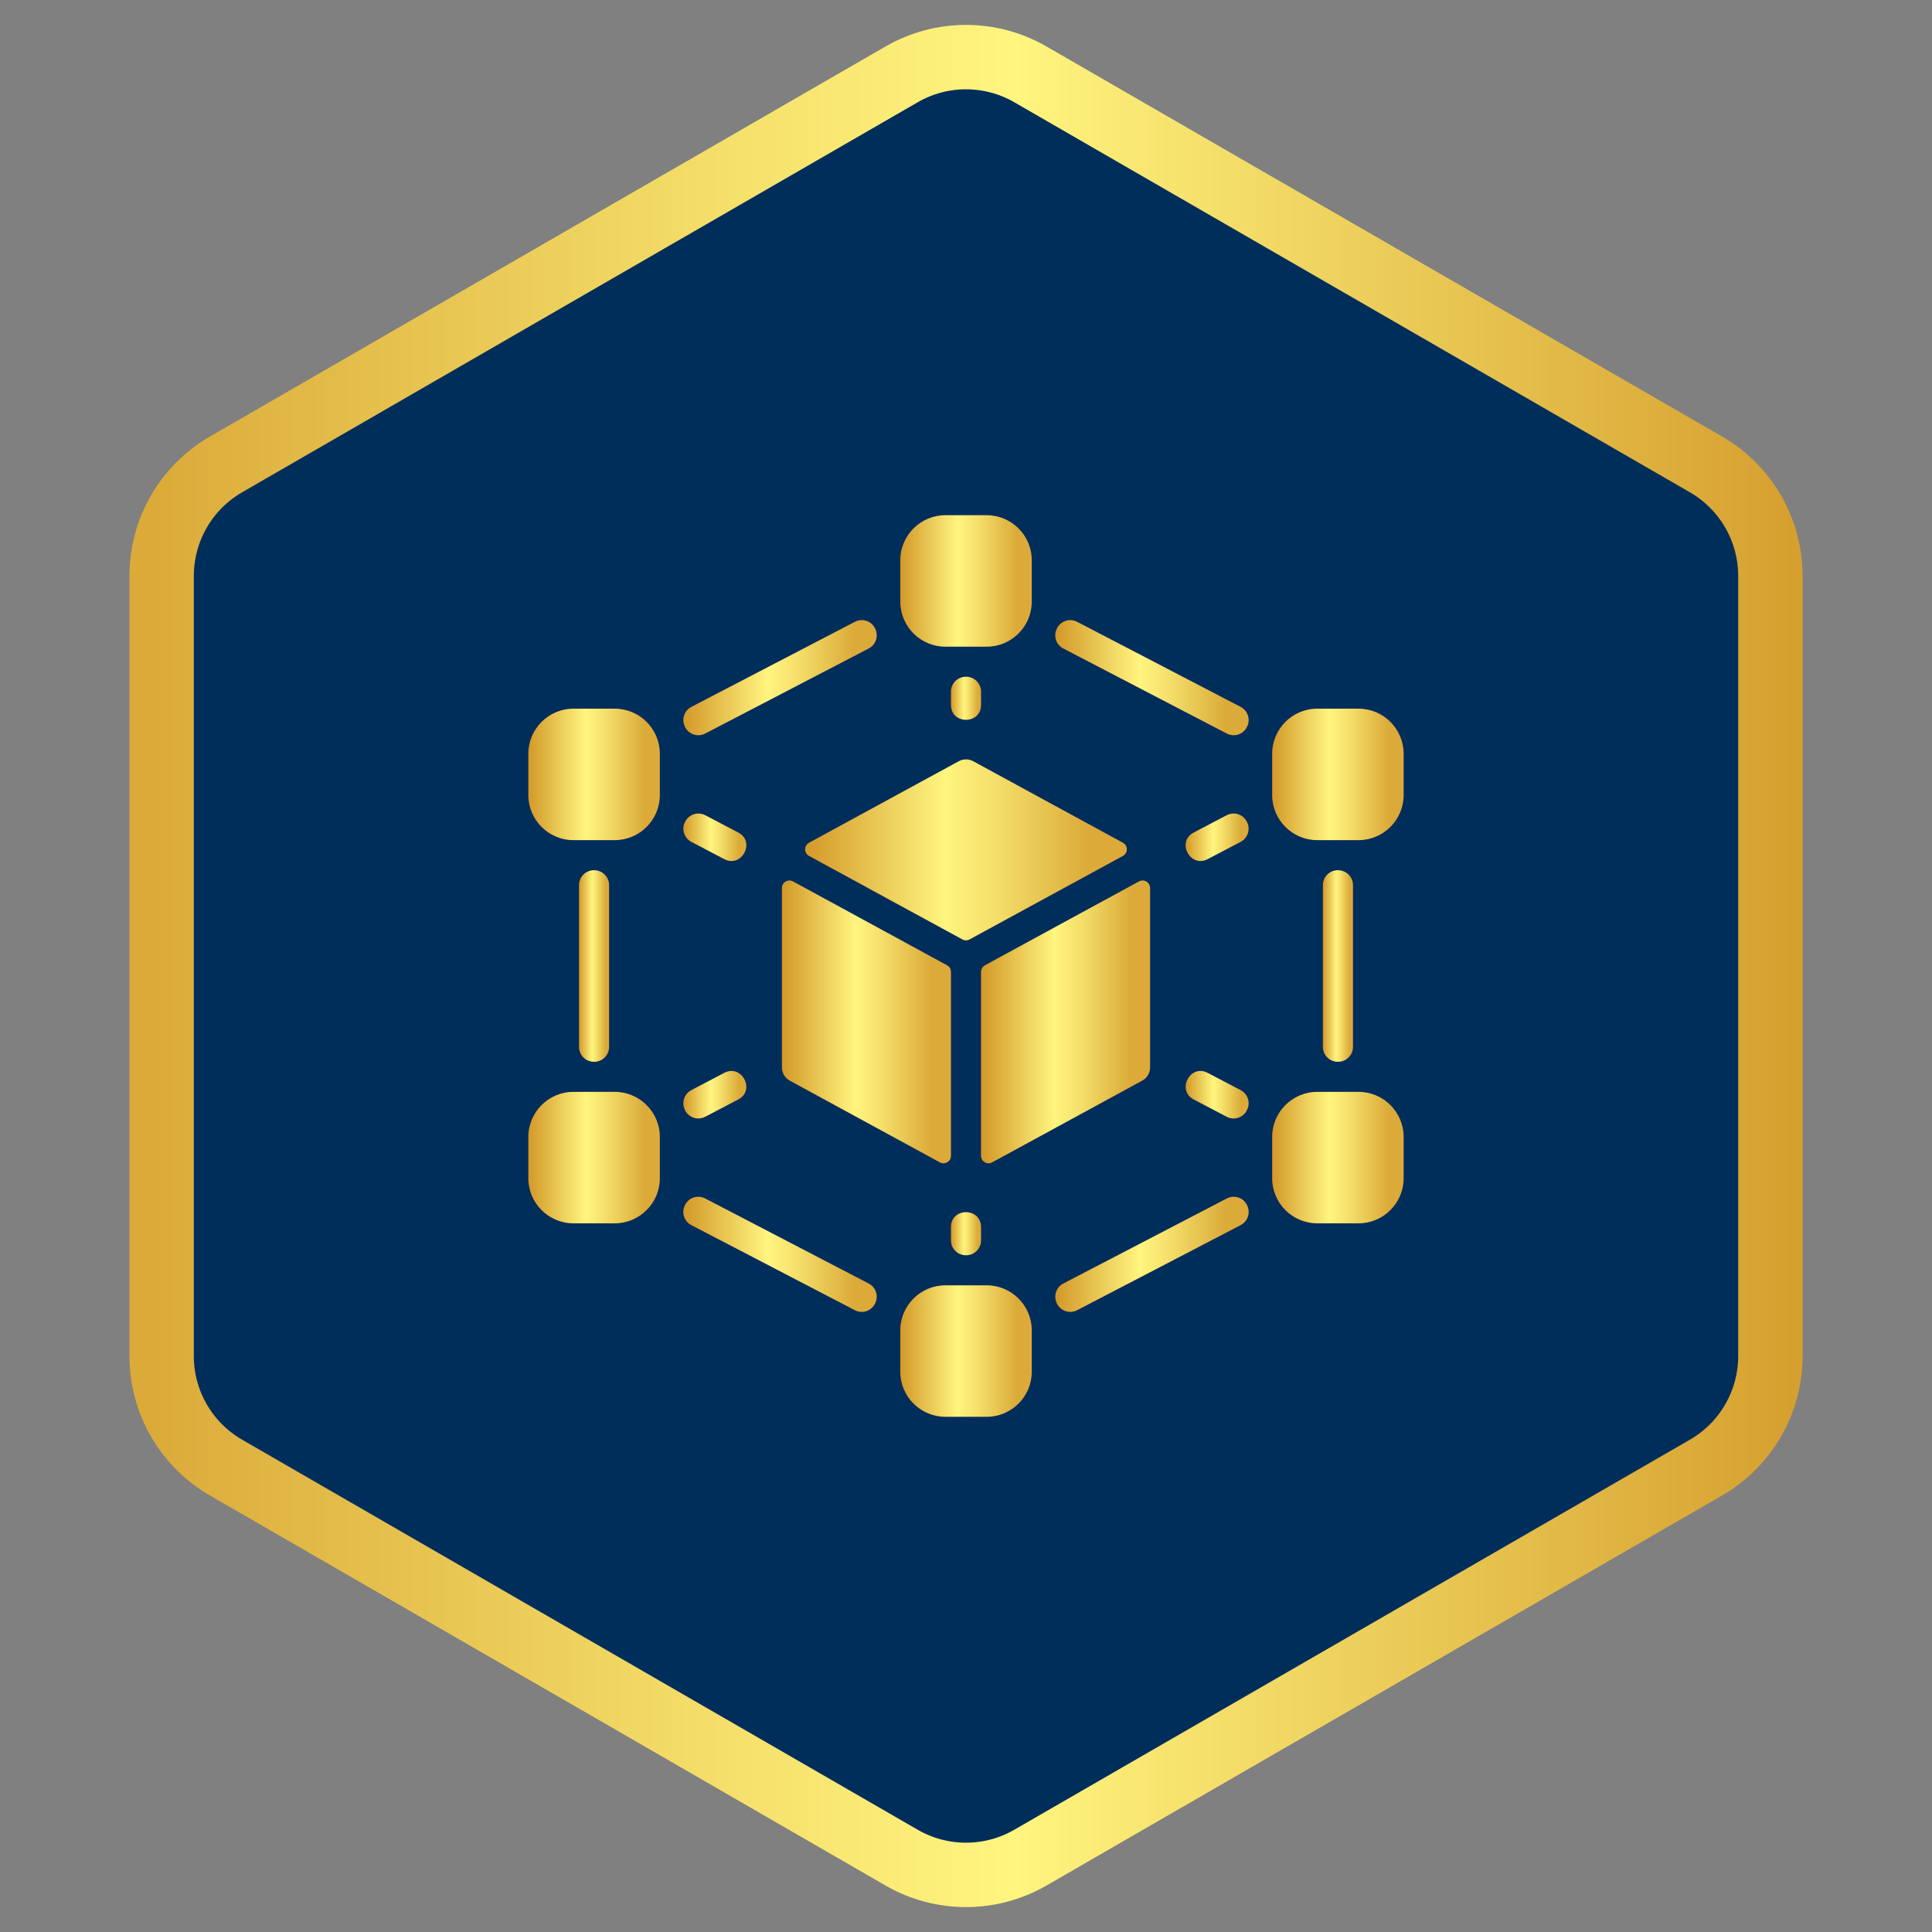 <svg width="120" height="120" viewBox="0 0 120 120" fill="none" xmlns="http://www.w3.org/2000/svg">
<rect x="0" y="0" width="120" height="120" fill="#808080" stroke="none"/>
<path d="M56 4.619C58.475 3.19 61.525 3.19 64 4.619L105.962 28.845C108.437 30.274 109.962 32.915 109.962 35.773V84.227C109.962 87.085 108.437 89.726 105.962 91.155L64 115.381C61.525 116.81 58.475 116.81 56 115.381L14.039 91.155C11.563 89.726 10.039 87.085 10.039 84.227V35.773C10.039 32.915 11.563 30.274 14.039 28.845L56 4.619Z" fill="#002E5B" stroke="url(#paint0_linear_1009_688)" stroke-width="4"/>
<g clip-path="url(#clip0_1009_688)">
<path d="M84.035 54.974V65.026C84.035 65.537 83.621 65.95 83.111 65.95C82.555 65.95 82.168 65.517 82.168 65.026V54.974C82.168 54.464 82.582 54.05 83.092 54.05C83.648 54.05 84.035 54.483 84.035 54.974Z" fill="#3F1258"/>
<path d="M84.035 54.974V65.026C84.035 65.537 83.621 65.95 83.111 65.95C82.555 65.95 82.168 65.517 82.168 65.026V54.974C82.168 54.464 82.582 54.05 83.092 54.05C83.648 54.05 84.035 54.483 84.035 54.974Z" fill="url(#paint1_linear_1009_688)"/>
<path d="M37.831 54.974V65.026C37.831 65.537 37.418 65.95 36.908 65.95C36.352 65.95 35.965 65.517 35.965 65.026V54.974C35.965 54.464 36.378 54.05 36.889 54.05C37.444 54.05 37.831 54.483 37.831 54.974Z" fill="#3F1258"/>
<path d="M37.831 54.974V65.026C37.831 65.537 37.418 65.95 36.908 65.95C36.352 65.95 35.965 65.517 35.965 65.026V54.974C35.965 54.464 36.378 54.05 36.889 54.05C37.444 54.05 37.831 54.483 37.831 54.974Z" fill="url(#paint2_linear_1009_688)"/>
<path d="M53.959 40.277L43.8 45.562C43.317 45.814 42.721 45.594 42.518 45.088C42.323 44.6 42.539 44.115 42.941 43.906L53.1 38.621C53.584 38.37 54.179 38.589 54.382 39.095C54.577 39.583 54.361 40.068 53.959 40.277Z" fill="#3F1258"/>
<path d="M53.959 40.277L43.8 45.562C43.317 45.814 42.721 45.594 42.518 45.088C42.323 44.6 42.539 44.115 42.941 43.906L53.1 38.621C53.584 38.37 54.179 38.589 54.382 39.095C54.577 39.583 54.361 40.068 53.959 40.277Z" fill="url(#paint3_linear_1009_688)"/>
<path d="M54.387 80.887C54.163 81.44 53.56 81.62 53.098 81.379L42.938 76.094C42.516 75.874 42.33 75.37 42.509 74.929C42.733 74.377 43.335 74.197 43.798 74.438L53.957 79.723C54.38 79.942 54.566 80.446 54.387 80.887Z" fill="#3F1258"/>
<path d="M54.387 80.887C54.163 81.44 53.56 81.62 53.098 81.379L42.938 76.094C42.516 75.874 42.33 75.37 42.509 74.929C42.733 74.377 43.335 74.197 43.798 74.438L53.957 79.723C54.38 79.942 54.566 80.446 54.387 80.887Z" fill="url(#paint4_linear_1009_688)"/>
<path d="M77.488 45.071C77.264 45.623 76.662 45.803 76.199 45.562L66.04 40.277C65.618 40.058 65.432 39.554 65.611 39.113C65.835 38.56 66.437 38.38 66.9 38.621L77.059 43.906C77.481 44.126 77.667 44.63 77.488 45.071Z" fill="#3F1258"/>
<path d="M77.488 45.071C77.264 45.623 76.662 45.803 76.199 45.562L66.04 40.277C65.618 40.058 65.432 39.554 65.611 39.113C65.835 38.56 66.437 38.38 66.9 38.621L77.059 43.906C77.481 44.126 77.667 44.63 77.488 45.071Z" fill="url(#paint5_linear_1009_688)"/>
<path d="M77.061 76.094L66.902 81.379C66.418 81.63 65.823 81.411 65.62 80.905C65.424 80.417 65.64 79.932 66.042 79.723L76.201 74.438C76.685 74.186 77.281 74.406 77.483 74.912C77.679 75.4 77.463 75.885 77.061 76.094Z" fill="#3F1258"/>
<path d="M77.061 76.094L66.902 81.379C66.418 81.63 65.823 81.411 65.62 80.905C65.424 80.417 65.64 79.932 66.042 79.723L76.201 74.438C76.685 74.186 77.281 74.406 77.483 74.912C77.679 75.4 77.463 75.885 77.061 76.094Z" fill="url(#paint6_linear_1009_688)"/>
<path d="M60.009 42.033C60.519 42.033 60.933 42.447 60.933 42.957V43.783C60.933 45.019 59.066 45.018 59.066 43.783V42.957C59.066 42.471 59.45 42.033 60.009 42.033Z" fill="#3F1258"/>
<path d="M60.009 42.033C60.519 42.033 60.933 42.447 60.933 42.957V43.783C60.933 45.019 59.066 45.018 59.066 43.783V42.957C59.066 42.471 59.45 42.033 60.009 42.033Z" fill="url(#paint7_linear_1009_688)"/>
<path d="M60.933 76.217V77.043C60.933 77.553 60.519 77.967 60.009 77.967C59.451 77.967 59.066 77.53 59.066 77.043V76.217C59.066 74.981 60.933 74.982 60.933 76.217Z" fill="#3F1258"/>
<path d="M60.933 76.217V77.043C60.933 77.553 60.519 77.967 60.009 77.967C59.451 77.967 59.066 77.53 59.066 77.043V76.217C59.066 74.981 60.933 74.982 60.933 76.217Z" fill="url(#paint8_linear_1009_688)"/>
<path d="M44.984 53.361L42.941 52.29C42.52 52.07 42.335 51.568 42.513 51.128C42.737 50.573 43.341 50.393 43.805 50.636L45.85 51.706C46.947 52.28 46.075 53.934 44.984 53.361Z" fill="#3F1258"/>
<path d="M44.984 53.361L42.941 52.29C42.52 52.07 42.335 51.568 42.513 51.128C42.737 50.573 43.341 50.393 43.805 50.636L45.85 51.706C46.947 52.28 46.075 53.934 44.984 53.361Z" fill="url(#paint9_linear_1009_688)"/>
<path d="M77.486 51.128C77.663 51.567 77.478 52.07 77.058 52.29L75.014 53.361C73.929 53.931 73.044 52.284 74.148 51.706L76.194 50.636C76.656 50.393 77.261 50.572 77.486 51.128Z" fill="#3F1258"/>
<path d="M77.486 51.128C77.663 51.567 77.478 52.07 77.058 52.29L75.014 53.361C73.929 53.931 73.044 52.284 74.148 51.706L76.194 50.636C76.656 50.393 77.261 50.572 77.486 51.128Z" fill="url(#paint10_linear_1009_688)"/>
<path d="M45.848 68.294L43.803 69.364C43.319 69.618 42.721 69.398 42.518 68.89C42.324 68.404 42.538 67.92 42.939 67.71L44.982 66.639C46.076 66.066 46.944 67.721 45.848 68.294Z" fill="#3F1258"/>
<path d="M45.848 68.294L43.803 69.364C43.319 69.618 42.721 69.398 42.518 68.89C42.324 68.404 42.538 67.92 42.939 67.71L44.982 66.639C46.076 66.066 46.944 67.721 45.848 68.294Z" fill="url(#paint11_linear_1009_688)"/>
<path d="M77.487 68.872C77.262 69.427 76.658 69.607 76.195 69.364L74.15 68.294C73.056 67.722 73.92 66.065 75.015 66.639L77.059 67.71C77.479 67.93 77.664 68.433 77.487 68.872Z" fill="#3F1258"/>
<path d="M77.487 68.872C77.262 69.427 76.658 69.607 76.195 69.364L74.15 68.294C73.056 67.722 73.92 66.065 75.015 66.639L77.059 67.71C77.479 67.93 77.664 68.433 77.487 68.872Z" fill="url(#paint12_linear_1009_688)"/>
<path d="M61.285 79.833H58.718C57.174 79.833 55.918 81.09 55.918 82.633V85.2C55.918 86.744 57.174 88 58.718 88H61.285C62.829 88 64.085 86.744 64.085 85.2V82.633C64.085 81.09 62.829 79.833 61.285 79.833Z" fill="#3F1258"/>
<path d="M61.285 79.833H58.718C57.174 79.833 55.918 81.09 55.918 82.633V85.2C55.918 86.744 57.174 88 58.718 88H61.285C62.829 88 64.085 86.744 64.085 85.2V82.633C64.085 81.09 62.829 79.833 61.285 79.833Z" fill="url(#paint13_linear_1009_688)"/>
<path d="M61.285 32H58.718C57.174 32 55.918 33.256 55.918 34.8V37.367C55.918 38.91 57.174 40.167 58.718 40.167H61.285C62.829 40.167 64.085 38.91 64.085 37.367V34.8C64.085 33.256 62.829 32 61.285 32Z" fill="#3F1258"/>
<path d="M61.285 32H58.718C57.174 32 55.918 33.256 55.918 34.8V37.367C55.918 38.91 57.174 40.167 58.718 40.167H61.285C62.829 40.167 64.085 38.91 64.085 37.367V34.8C64.085 33.256 62.829 32 61.285 32Z" fill="url(#paint14_linear_1009_688)"/>
<path d="M38.183 67.817H35.616C34.072 67.817 32.816 69.073 32.816 70.617V73.183C32.816 74.727 34.072 75.983 35.616 75.983H38.183C39.727 75.983 40.983 74.727 40.983 73.183V70.617C40.983 69.073 39.727 67.817 38.183 67.817Z" fill="#3F1258"/>
<path d="M38.183 67.817H35.616C34.072 67.817 32.816 69.073 32.816 70.617V73.183C32.816 74.727 34.072 75.983 35.616 75.983H38.183C39.727 75.983 40.983 74.727 40.983 73.183V70.617C40.983 69.073 39.727 67.817 38.183 67.817Z" fill="url(#paint15_linear_1009_688)"/>
<path d="M84.382 44.017H81.816C80.272 44.017 79.016 45.273 79.016 46.817V49.383C79.016 50.927 80.272 52.183 81.816 52.183H84.382C85.926 52.183 87.182 50.927 87.182 49.383V46.817C87.182 45.273 85.926 44.017 84.382 44.017Z" fill="#3F1258"/>
<path d="M84.382 44.017H81.816C80.272 44.017 79.016 45.273 79.016 46.817V49.383C79.016 50.927 80.272 52.183 81.816 52.183H84.382C85.926 52.183 87.182 50.927 87.182 49.383V46.817C87.182 45.273 85.926 44.017 84.382 44.017Z" fill="url(#paint16_linear_1009_688)"/>
<path d="M84.382 67.817H81.816C80.272 67.817 79.016 69.073 79.016 70.617V73.183C79.016 74.727 80.272 75.983 81.816 75.983H84.382C85.926 75.983 87.182 74.727 87.182 73.183V70.617C87.182 69.073 85.926 67.817 84.382 67.817Z" fill="#3F1258"/>
<path d="M84.382 67.817H81.816C80.272 67.817 79.016 69.073 79.016 70.617V73.183C79.016 74.727 80.272 75.983 81.816 75.983H84.382C85.926 75.983 87.182 74.727 87.182 73.183V70.617C87.182 69.073 85.926 67.817 84.382 67.817Z" fill="url(#paint17_linear_1009_688)"/>
<path d="M38.183 44.017H35.616C34.072 44.017 32.816 45.273 32.816 46.817V49.383C32.816 50.927 34.072 52.183 35.616 52.183H38.183C39.727 52.183 40.983 50.927 40.983 49.383V46.817C40.983 45.273 39.727 44.017 38.183 44.017Z" fill="#3F1258"/>
<path d="M38.183 44.017H35.616C34.072 44.017 32.816 45.273 32.816 46.817V49.383C32.816 50.927 34.072 52.183 35.616 52.183H38.183C39.727 52.183 40.983 50.927 40.983 49.383V46.817C40.983 45.273 39.727 44.017 38.183 44.017Z" fill="url(#paint18_linear_1009_688)"/>
<path d="M58.823 59.955L49.256 54.747C48.945 54.578 48.566 54.803 48.566 55.157V66.3C48.566 66.642 48.753 66.956 49.053 67.12L58.377 72.196C58.688 72.365 59.066 72.14 59.066 71.786V60.365C59.066 60.194 58.973 60.037 58.823 59.955Z" fill="#3F1258"/>
<path d="M58.823 59.955L49.256 54.747C48.945 54.578 48.566 54.803 48.566 55.157V66.3C48.566 66.642 48.753 66.956 49.053 67.12L58.377 72.196C58.688 72.365 59.066 72.14 59.066 71.786V60.365C59.066 60.194 58.973 60.037 58.823 59.955Z" fill="url(#paint19_linear_1009_688)"/>
<path d="M60.221 58.349L69.746 53.164C70.07 52.987 70.07 52.521 69.746 52.344L60.445 47.28C60.166 47.129 59.83 47.129 59.552 47.28L50.251 52.344C49.927 52.521 49.927 52.987 50.251 53.164L59.775 58.349C59.914 58.425 60.082 58.425 60.221 58.349Z" fill="#3F1258"/>
<path d="M60.221 58.349L69.746 53.164C70.07 52.987 70.07 52.521 69.746 52.344L60.445 47.28C60.166 47.129 59.83 47.129 59.552 47.28L50.251 52.344C49.927 52.521 49.927 52.987 50.251 53.164L59.775 58.349C59.914 58.425 60.082 58.425 60.221 58.349Z" fill="url(#paint20_linear_1009_688)"/>
<path d="M60.934 60.365V71.786C60.934 72.14 61.312 72.365 61.623 72.196L70.947 67.12C71.247 66.956 71.434 66.642 71.434 66.3V55.157C71.434 54.803 71.055 54.578 70.744 54.747L61.177 59.955C61.027 60.037 60.934 60.194 60.934 60.365Z" fill="#3F1258"/>
<path d="M60.934 60.365V71.786C60.934 72.14 61.312 72.365 61.623 72.196L70.947 67.12C71.247 66.956 71.434 66.642 71.434 66.3V55.157C71.434 54.803 71.055 54.578 70.744 54.747L61.177 59.955C61.027 60.037 60.934 60.194 60.934 60.365Z" fill="url(#paint21_linear_1009_688)"/>
</g>
<defs>
<linearGradient id="paint0_linear_1009_688" x1="-27.637" y1="59.999" x2="143.107" y2="59.999" gradientUnits="userSpaceOnUse">
<stop offset="0.215" stop-color="#DBAA39"/>
<stop offset="0.428" stop-color="#F5E06B"/>
<stop offset="0.531" stop-color="#FFF57F"/>
<stop offset="0.85" stop-color="#D19525"/>
</linearGradient>
<linearGradient id="paint1_linear_1009_688" x1="84.394" y1="60" x2="81.738" y2="60" gradientUnits="userSpaceOnUse">
<stop offset="0.215" stop-color="#DBAA39"/>
<stop offset="0.428" stop-color="#F5E06B"/>
<stop offset="0.531" stop-color="#FFF57F"/>
<stop offset="0.85" stop-color="#D19525"/>
</linearGradient>
<linearGradient id="paint2_linear_1009_688" x1="38.191" y1="60" x2="35.535" y2="60" gradientUnits="userSpaceOnUse">
<stop offset="0.215" stop-color="#DBAA39"/>
<stop offset="0.428" stop-color="#F5E06B"/>
<stop offset="0.531" stop-color="#FFF57F"/>
<stop offset="0.85" stop-color="#D19525"/>
</linearGradient>
<linearGradient id="paint3_linear_1009_688" x1="56.767" y1="42.092" x2="39.679" y2="42.092" gradientUnits="userSpaceOnUse">
<stop offset="0.215" stop-color="#DBAA39"/>
<stop offset="0.428" stop-color="#F5E06B"/>
<stop offset="0.531" stop-color="#FFF57F"/>
<stop offset="0.85" stop-color="#D19525"/>
</linearGradient>
<linearGradient id="paint4_linear_1009_688" x1="56.768" y1="77.908" x2="39.675" y2="77.908" gradientUnits="userSpaceOnUse">
<stop offset="0.215" stop-color="#DBAA39"/>
<stop offset="0.428" stop-color="#F5E06B"/>
<stop offset="0.531" stop-color="#FFF57F"/>
<stop offset="0.85" stop-color="#D19525"/>
</linearGradient>
<linearGradient id="paint5_linear_1009_688" x1="79.869" y1="42.092" x2="62.776" y2="42.092" gradientUnits="userSpaceOnUse">
<stop offset="0.215" stop-color="#DBAA39"/>
<stop offset="0.428" stop-color="#F5E06B"/>
<stop offset="0.531" stop-color="#FFF57F"/>
<stop offset="0.85" stop-color="#D19525"/>
</linearGradient>
<linearGradient id="paint6_linear_1009_688" x1="79.869" y1="77.908" x2="62.781" y2="77.908" gradientUnits="userSpaceOnUse">
<stop offset="0.215" stop-color="#DBAA39"/>
<stop offset="0.428" stop-color="#F5E06B"/>
<stop offset="0.531" stop-color="#FFF57F"/>
<stop offset="0.85" stop-color="#D19525"/>
</linearGradient>
<linearGradient id="paint7_linear_1009_688" x1="61.292" y1="43.371" x2="58.636" y2="43.371" gradientUnits="userSpaceOnUse">
<stop offset="0.215" stop-color="#DBAA39"/>
<stop offset="0.428" stop-color="#F5E06B"/>
<stop offset="0.531" stop-color="#FFF57F"/>
<stop offset="0.85" stop-color="#D19525"/>
</linearGradient>
<linearGradient id="paint8_linear_1009_688" x1="61.292" y1="76.629" x2="58.636" y2="76.629" gradientUnits="userSpaceOnUse">
<stop offset="0.215" stop-color="#DBAA39"/>
<stop offset="0.428" stop-color="#F5E06B"/>
<stop offset="0.531" stop-color="#FFF57F"/>
<stop offset="0.85" stop-color="#D19525"/>
</linearGradient>
<linearGradient id="paint9_linear_1009_688" x1="47.108" y1="52.005" x2="41.545" y2="52.005" gradientUnits="userSpaceOnUse">
<stop offset="0.215" stop-color="#DBAA39"/>
<stop offset="0.428" stop-color="#F5E06B"/>
<stop offset="0.531" stop-color="#FFF57F"/>
<stop offset="0.85" stop-color="#D19525"/>
</linearGradient>
<linearGradient id="paint10_linear_1009_688" x1="78.306" y1="52.004" x2="72.74" y2="52.004" gradientUnits="userSpaceOnUse">
<stop offset="0.215" stop-color="#DBAA39"/>
<stop offset="0.428" stop-color="#F5E06B"/>
<stop offset="0.531" stop-color="#FFF57F"/>
<stop offset="0.85" stop-color="#D19525"/>
</linearGradient>
<linearGradient id="paint11_linear_1009_688" x1="47.106" y1="67.995" x2="41.545" y2="67.995" gradientUnits="userSpaceOnUse">
<stop offset="0.215" stop-color="#DBAA39"/>
<stop offset="0.428" stop-color="#F5E06B"/>
<stop offset="0.531" stop-color="#FFF57F"/>
<stop offset="0.85" stop-color="#D19525"/>
</linearGradient>
<linearGradient id="paint12_linear_1009_688" x1="78.307" y1="67.995" x2="72.744" y2="67.995" gradientUnits="userSpaceOnUse">
<stop offset="0.215" stop-color="#DBAA39"/>
<stop offset="0.428" stop-color="#F5E06B"/>
<stop offset="0.531" stop-color="#FFF57F"/>
<stop offset="0.85" stop-color="#D19525"/>
</linearGradient>
<linearGradient id="paint13_linear_1009_688" x1="65.657" y1="83.917" x2="54.037" y2="83.917" gradientUnits="userSpaceOnUse">
<stop offset="0.215" stop-color="#DBAA39"/>
<stop offset="0.428" stop-color="#F5E06B"/>
<stop offset="0.531" stop-color="#FFF57F"/>
<stop offset="0.85" stop-color="#D19525"/>
</linearGradient>
<linearGradient id="paint14_linear_1009_688" x1="65.657" y1="36.083" x2="54.037" y2="36.083" gradientUnits="userSpaceOnUse">
<stop offset="0.215" stop-color="#DBAA39"/>
<stop offset="0.428" stop-color="#F5E06B"/>
<stop offset="0.531" stop-color="#FFF57F"/>
<stop offset="0.85" stop-color="#D19525"/>
</linearGradient>
<linearGradient id="paint15_linear_1009_688" x1="42.556" y1="71.9" x2="30.936" y2="71.9" gradientUnits="userSpaceOnUse">
<stop offset="0.215" stop-color="#DBAA39"/>
<stop offset="0.428" stop-color="#F5E06B"/>
<stop offset="0.531" stop-color="#FFF57F"/>
<stop offset="0.85" stop-color="#D19525"/>
</linearGradient>
<linearGradient id="paint16_linear_1009_688" x1="88.755" y1="48.1" x2="77.135" y2="48.1" gradientUnits="userSpaceOnUse">
<stop offset="0.215" stop-color="#DBAA39"/>
<stop offset="0.428" stop-color="#F5E06B"/>
<stop offset="0.531" stop-color="#FFF57F"/>
<stop offset="0.85" stop-color="#D19525"/>
</linearGradient>
<linearGradient id="paint17_linear_1009_688" x1="88.755" y1="71.9" x2="77.135" y2="71.9" gradientUnits="userSpaceOnUse">
<stop offset="0.215" stop-color="#DBAA39"/>
<stop offset="0.428" stop-color="#F5E06B"/>
<stop offset="0.531" stop-color="#FFF57F"/>
<stop offset="0.85" stop-color="#D19525"/>
</linearGradient>
<linearGradient id="paint18_linear_1009_688" x1="42.556" y1="48.1" x2="30.936" y2="48.1" gradientUnits="userSpaceOnUse">
<stop offset="0.215" stop-color="#DBAA39"/>
<stop offset="0.428" stop-color="#F5E06B"/>
<stop offset="0.531" stop-color="#FFF57F"/>
<stop offset="0.85" stop-color="#D19525"/>
</linearGradient>
<linearGradient id="paint19_linear_1009_688" x1="61.088" y1="63.471" x2="46.148" y2="63.471" gradientUnits="userSpaceOnUse">
<stop offset="0.215" stop-color="#DBAA39"/>
<stop offset="0.428" stop-color="#F5E06B"/>
<stop offset="0.531" stop-color="#FFF57F"/>
<stop offset="0.85" stop-color="#D19525"/>
</linearGradient>
<linearGradient id="paint20_linear_1009_688" x1="73.837" y1="52.786" x2="45.406" y2="52.786" gradientUnits="userSpaceOnUse">
<stop offset="0.215" stop-color="#DBAA39"/>
<stop offset="0.428" stop-color="#F5E06B"/>
<stop offset="0.531" stop-color="#FFF57F"/>
<stop offset="0.85" stop-color="#D19525"/>
</linearGradient>
<linearGradient id="paint21_linear_1009_688" x1="73.455" y1="63.471" x2="58.515" y2="63.471" gradientUnits="userSpaceOnUse">
<stop offset="0.215" stop-color="#DBAA39"/>
<stop offset="0.428" stop-color="#F5E06B"/>
<stop offset="0.531" stop-color="#FFF57F"/>
<stop offset="0.85" stop-color="#D19525"/>
</linearGradient>
<clipPath id="clip0_1009_688">
<rect width="56" height="56" fill="white" transform="translate(32 32)"/>
</clipPath>
</defs>
</svg>
